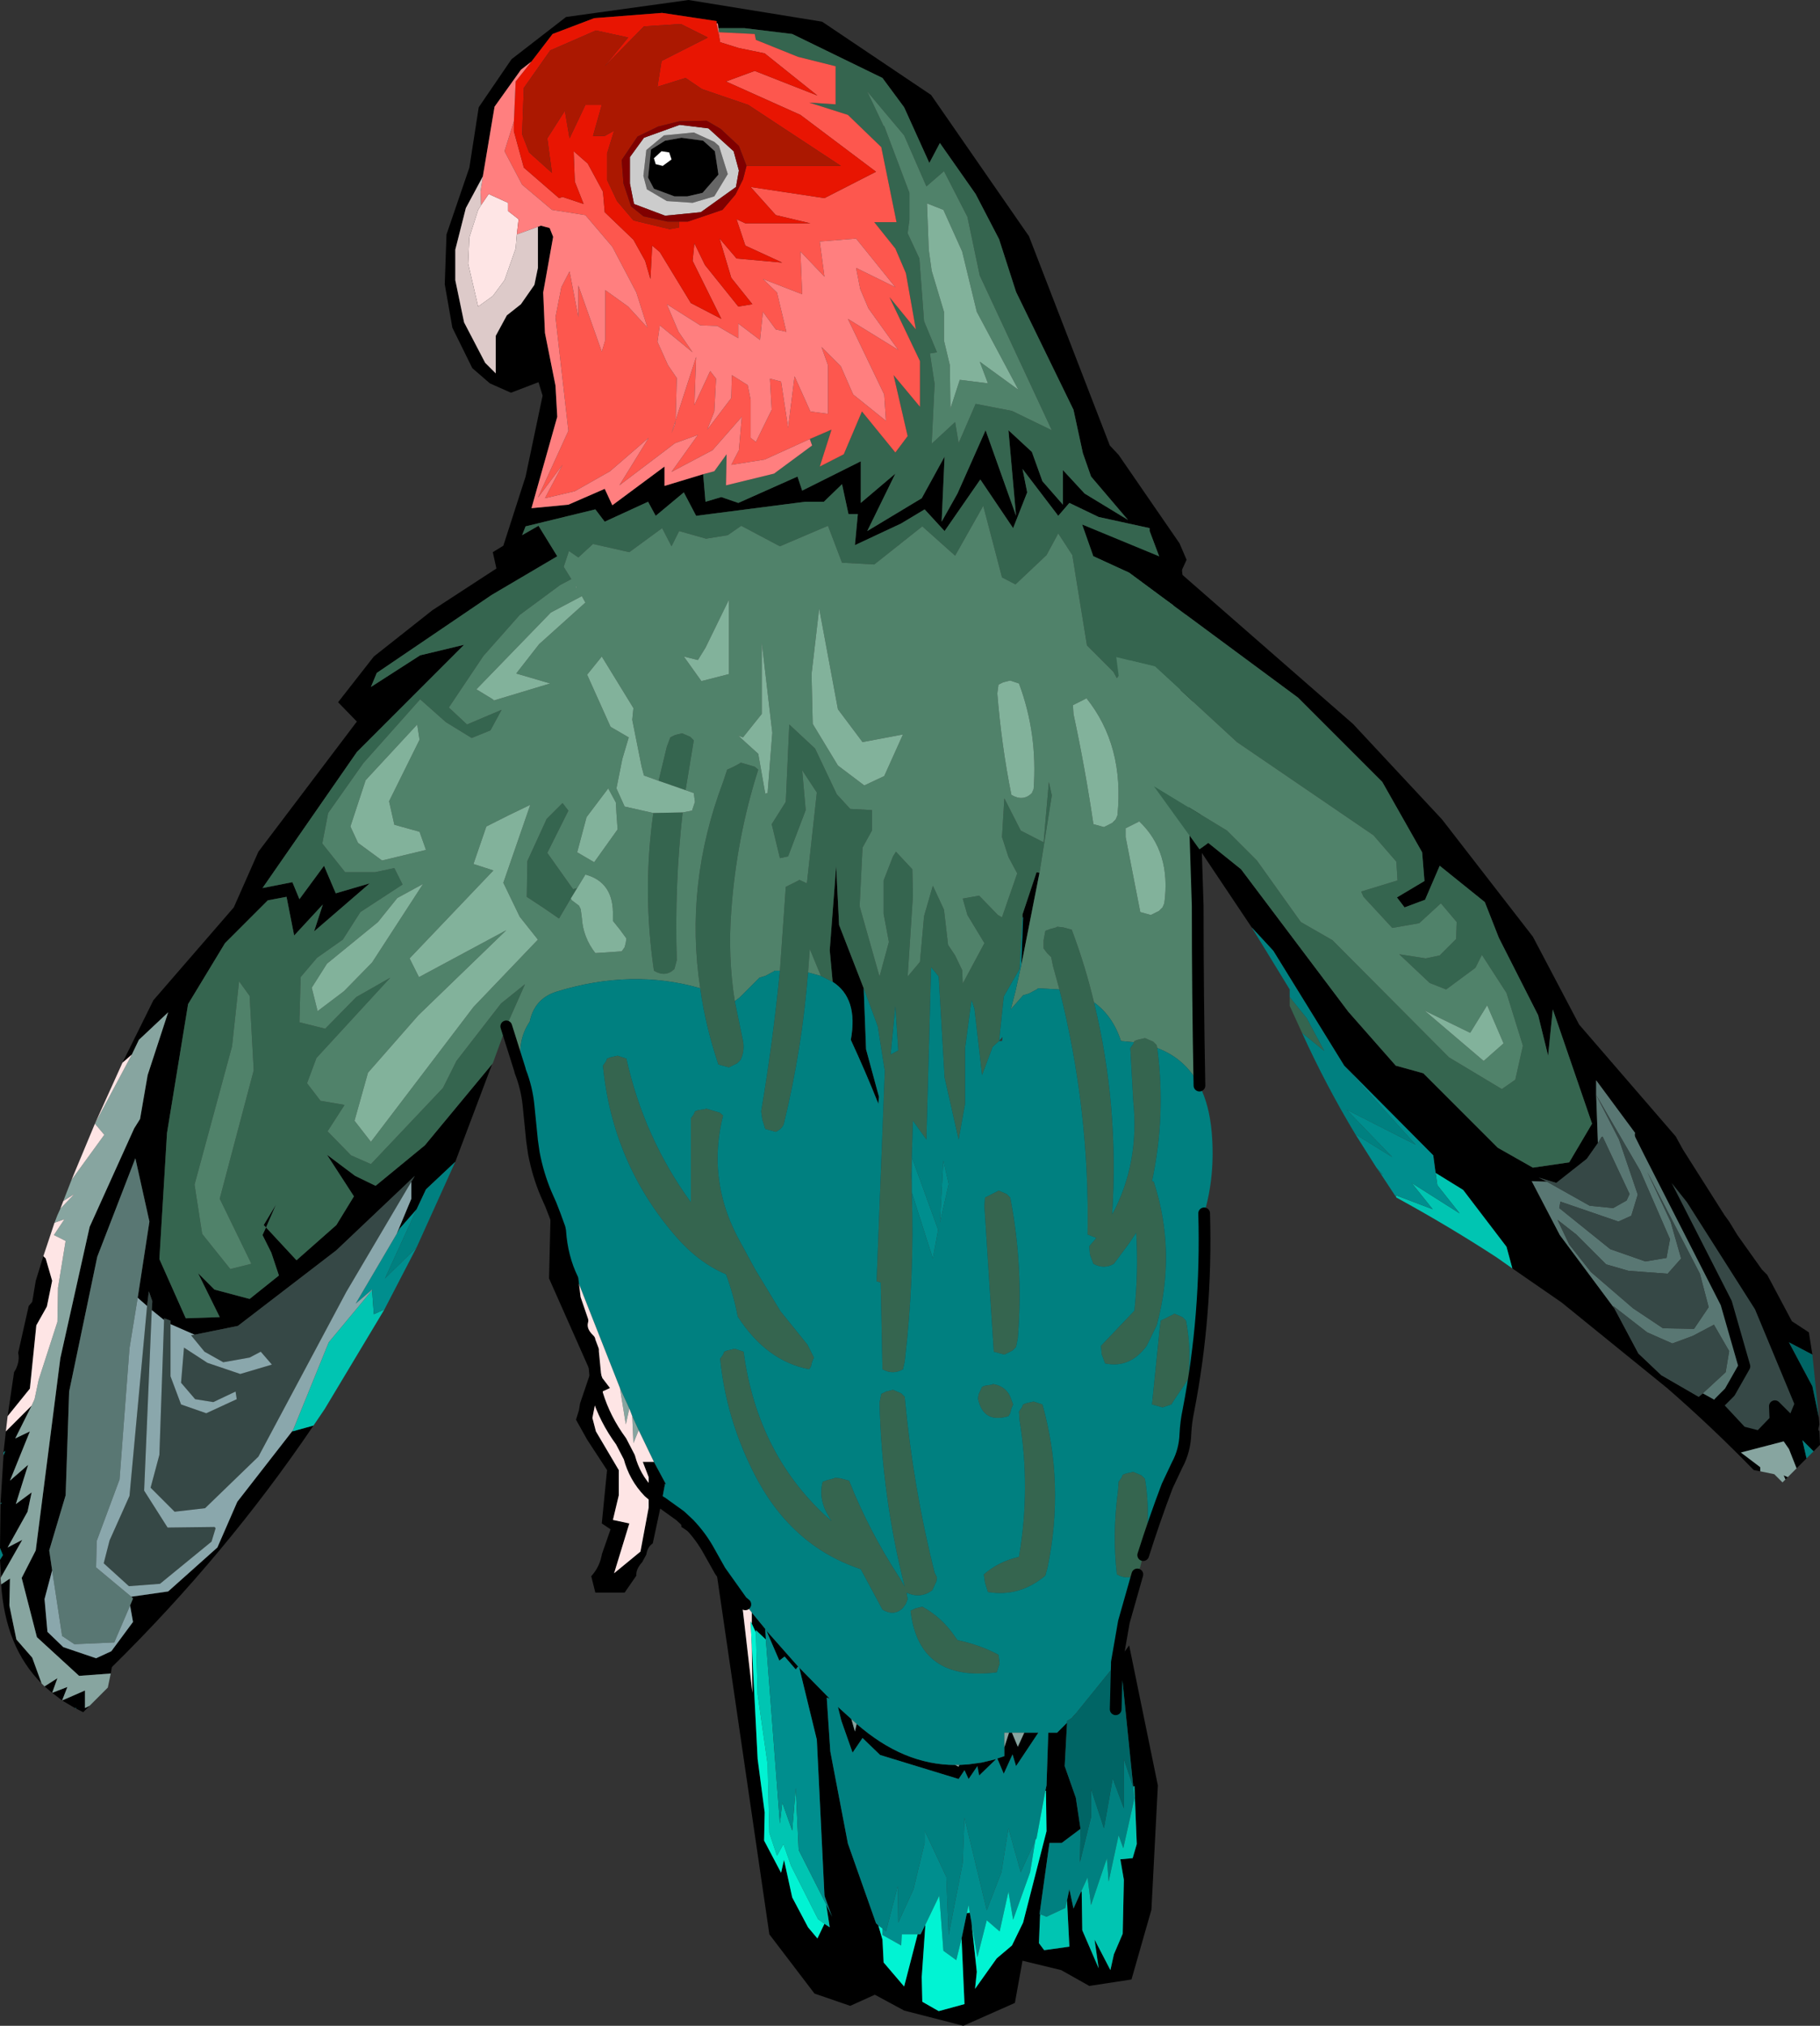 <?xml version="1.0" encoding="UTF-8" standalone="no"?>
<svg xmlns:xlink="http://www.w3.org/1999/xlink" height="172.8px" width="155.3px" xmlns="http://www.w3.org/2000/svg">
  <rect width="100%" height="100%" fill="#333333" stroke="none"/>
  <g transform="matrix(1.0, 0.0, 0.0, 1.0, 96.2, 74.8)">
    <path d="M4.0 -27.5 L4.25 -25.3 4.0 -27.5 M3.8 -24.45 L1.9 -29.5 1.9 -29.75 -2.45 -30.7 -4.95 -31.9 -5.9 -30.8 -8.95 -34.8 -8.55 -32.8 -9.75 -29.75 -12.55 -33.9 -15.6 -29.5 -17.3 -31.35 -19.3 -30.15 -23.25 -28.3 -23.0 -30.95 -23.8 -30.95 -24.35 -33.5 -25.9 -32.0 -27.5 -32.0 -36.8 -30.8 -37.85 -32.8 -40.25 -30.8 -40.9 -32.0 -44.6 -30.3 -45.4 -31.35 -51.35 -29.9 -51.65 -29.15 -50.25 -29.95 -48.65 -27.35 -54.25 -24.05 -64.05 -17.4 -64.55 -16.2 -60.35 -18.9 -56.6 -19.8 -65.75 -10.65 -73.8 0.95 -71.25 0.45 -70.65 1.9 -68.55 -0.95 -67.55 1.4 -64.65 0.55 -69.4 4.65 -68.65 2.35 -71.1 5.0 -71.75 1.7 -73.35 2.0 -77.0 5.65 -80.15 10.85 -81.95 21.85 -82.6 32.6 -80.35 37.65 -77.45 37.55 -79.3 33.8 -77.9 35.2 -74.9 36.0 -72.4 34.0 -73.05 32.05 -73.8 30.55 -73.5 29.9 -70.9 32.7 -67.5 29.7 -66.0 27.25 -68.3 23.7 -65.9 25.5 -64.15 26.35 -59.95 22.9 -54.15 15.9 -54.2 15.95 -57.35 24.3 -59.85 26.65 -60.65 28.35 -62.1 30.0 -62.35 30.45 -61.1 27.45 -61.1 26.0 -60.8 25.5 -67.5 31.85 -75.9 38.3 -79.6 39.05 -81.65 38.15 -81.65 37.85 -82.2 37.65 -82.2 37.8 -83.25 36.95 -83.2 36.2 -83.5 35.35 -83.65 36.6 -84.45 35.9 -83.45 29.4 -84.65 24.0 -87.9 32.4 -90.3 43.9 -90.6 52.75 -92.0 57.45 -91.75 59.15 -92.4 61.6 -92.15 64.4 -90.8 65.7 -88.0 66.65 -86.7 66.05 -84.85 63.55 -85.1 62.15 -84.85 61.55 -85.0 61.4 -81.85 60.95 -77.65 57.2 -75.95 53.3 -71.2 47.2 -71.25 47.3 -69.45 46.8 Q-76.9 57.8 -86.65 67.4 L-86.75 67.95 -89.45 68.15 -93.05 64.85 -94.35 59.8 -93.15 57.45 -91.05 41.05 -88.55 29.85 -84.75 21.45 -84.25 20.65 -83.6 16.9 -81.85 11.55 -84.35 13.9 -84.95 15.15 -85.75 15.85 -83.1 10.5 -83.05 10.45 -76.25 2.6 -74.15 -2.15 -65.75 -13.25 -67.35 -14.9 -64.3 -18.8 -59.3 -22.75 -53.85 -26.3 -53.85 -26.35 -54.15 -27.7 -53.25 -28.25 -51.35 -34.15 -49.9 -41.05 -50.25 -42.2 -52.6 -41.3 -54.4 -42.1 -55.9 -43.4 -57.6 -46.85 -58.25 -50.55 -58.1 -54.8 -56.15 -60.5 -55.35 -65.65 -52.55 -69.75 -47.9 -73.35 -37.45 -74.8 -26.05 -72.95 -16.75 -66.7 -8.4 -54.65 -1.5 -36.8 -0.75 -36.0 4.45 -28.45 5.05 -27.05 4.25 -25.3 3.8 -24.45 M-0.9 67.0 L0.15 65.55 2.6 77.5 2.05 88.1 0.35 94.05 -3.25 94.6 -5.65 93.25 -8.95 92.45 -9.6 96.05 -14.0 98.0 -19.05 96.7 -21.55 95.35 -23.65 96.3 -26.7 95.25 -30.55 90.2 -35.05 59.4 -35.15 58.65 -34.75 59.2 -32.9 61.8 -34.75 59.2 -32.9 61.7 -32.9 61.8 -32.0 69.6 -32.05 65.5 -31.55 75.25 -30.95 79.8 -31.0 82.2 -29.55 84.95 -29.3 83.85 -28.6 87.05 -27.25 89.6 -26.45 90.55 -25.85 89.3 -25.4 89.6 -25.7 87.65 -25.2 88.7 -25.8 87.05 -25.85 86.85 -26.5 73.6 -28.0 67.45 -25.4 70.1 -25.65 70.0 -25.65 70.1 -25.35 74.6 -23.85 82.45 -21.45 89.25 -21.25 89.45 -20.9 90.65 -20.8 92.6 -19.05 94.65 -17.9 90.2 -17.65 90.2 -17.25 89.4 -17.25 89.55 -17.55 93.85 -17.5 95.95 -16.1 96.75 -13.9 96.15 -14.15 90.55 -13.7 88.4 -13.45 88.35 -13.3 89.2 -12.85 93.4 -13.0 94.85 -11.15 92.25 -9.85 91.15 -8.9 89.2 -6.9 81.4 -6.95 77.95 -7.0 77.95 -6.9 77.5 -6.75 73.0 -6.0 73.0 -5.15 72.15 -5.35 75.85 -4.4 78.55 -4.0 81.2 -5.6 82.4 -6.65 82.4 -7.5 88.5 -7.4 88.5 -7.45 88.55 -7.55 90.95 -7.1 91.55 -4.95 91.25 -5.15 87.3 -4.95 86.35 -4.6 88.0 -3.95 86.55 -3.9 86.55 -3.85 89.85 -2.45 93.1 -2.8 90.65 -1.45 93.25 -1.15 91.9 -0.4 90.15 -0.3 85.55 -0.6 83.8 0.45 83.7 0.8 82.5 0.6 77.55 0.5 77.6 -0.4 68.75 -0.9 67.2 -0.95 67.1 -0.9 67.0 -0.9 67.2 -0.9 67.0 M-37.4 55.2 L-36.1 57.25 -36.45 57.1 -36.7 56.35 -38.05 55.45 -38.15 54.5 -38.25 53.8 -37.4 55.2 -38.15 54.5 -37.4 55.2 M-39.75 53.35 L-40.5 56.85 Q-40.95 57.15 -41.05 57.8 L-41.4 58.45 Q-41.95 59.05 -41.9 59.6 L-42.9 61.05 -45.4 61.05 -45.75 59.65 Q-45.2 59.05 -44.95 58.25 L-44.85 57.85 -44.85 57.8 -44.1 55.65 -44.85 55.15 -44.4 50.6 -46.1 48.0 -47.05 46.3 -46.8 45.5 -46.7 44.9 -45.8 42.25 -49.35 34.25 -49.2 27.95 -49.2 27.8 -48.85 28.85 -48.4 30.2 -47.3 33.45 -47.35 34.3 -47.4 35.2 -47.15 35.95 -46.5 37.85 Q-46.75 38.7 -45.9 39.5 -46.75 38.7 -46.5 37.85 L-47.15 35.95 -45.9 39.5 -45.9 39.55 -45.6 40.35 -45.6 40.5 -45.25 44.1 -45.6 40.5 -44.8 42.75 -44.15 43.6 -45.25 44.1 -45.65 46.15 -45.35 47.3 -43.4 50.6 -43.4 52.75 -43.9 54.85 -42.5 55.15 -43.8 59.4 -41.55 57.55 -40.85 53.8 -40.85 52.45 -39.8 53.35 -39.75 53.35 -39.8 53.35 -40.85 52.45 -40.85 51.2 -41.35 49.9 -40.4 49.9 -39.35 51.85 -39.45 51.75 -39.75 53.35 M-36.2 -34.35 L-36.0 -32.0 -34.65 -32.4 -33.2 -31.9 -28.15 -34.15 -27.75 -32.95 -22.75 -35.45 -22.75 -31.9 -19.8 -34.4 -22.2 -29.5 -17.55 -32.3 -15.6 -35.85 -15.85 -30.3 -14.5 -32.7 -12.1 -38.1 -9.5 -30.8 -10.15 -38.1 -8.15 -36.25 -7.25 -33.75 -5.5 -31.75 -5.5 -34.7 -3.65 -32.7 0.05 -30.45 -3.1 -34.15 -3.8 -36.15 -4.6 -39.85 -9.5 -49.9 -10.95 -54.4 -12.95 -58.25 -16.0 -62.6 -16.9 -60.9 -19.05 -65.65 -20.9 -68.15 -28.6 -71.9 -32.7 -72.4 -34.9 -72.4 -34.95 -72.8 -35.05 -72.8 -35.05 -73.0 -39.7 -73.7 -45.5 -73.25 -49.05 -71.9 -50.85 -69.55 -51.75 -68.85 -54.0 -65.7 -55.0 -59.75 -56.45 -57.05 -57.35 -53.5 -57.35 -50.9 -56.6 -47.3 -54.8 -43.85 -53.9 -42.95 -53.9 -46.15 -52.95 -47.9 -51.75 -48.85 -50.6 -50.5 -50.3 -51.95 -50.3 -55.45 -50.05 -55.55 -49.3 -55.35 -49.0 -54.6 -49.85 -49.85 -49.7 -46.4 -48.8 -41.9 -48.65 -39.25 -50.85 -31.45 -47.7 -31.75 -44.6 -33.1 -43.95 -31.7 -39.5 -35.0 -39.5 -33.35 -36.2 -34.35 M-38.05 -63.05 L-36.2 -62.8 -35.2 -61.9 -34.9 -59.95 -34.9 -59.9 -36.25 -58.35 -37.55 -58.05 -38.65 -58.05 -40.4 -58.7 -40.9 -59.65 -40.65 -62.05 -39.45 -62.8 -38.05 -63.05 M-40.25 -60.8 L-39.65 -60.65 -38.9 -61.2 -39.1 -61.8 -39.75 -61.9 -40.4 -61.3 -40.25 -60.8 M-7.5 -0.35 L-9.05 7.5 -8.9 3.45 -8.95 3.45 -8.95 3.2 -7.75 -0.4 -7.5 -0.35 M-22.5 9.5 L-22.3 14.7 -21.2 18.75 -21.25 19.35 Q-22.35 16.6 -23.6 13.9 -22.95 10.35 -25.15 8.95 L-25.4 6.25 -24.85 -0.9 -24.6 4.1 -22.5 9.5 M-73.5 29.9 L-73.7 29.7 -72.65 27.95 -73.5 29.9 M-48.4 30.2 Q-48.25 32.45 -47.35 34.3 -48.25 32.45 -48.4 30.2 M-49.2 27.95 L-48.85 28.85 -49.2 27.95 M-10.5 74.25 L-10.1 73.0 -9.85 73.0 -9.35 74.2 -8.8 73.0 -7.6 73.0 -9.5 75.85 -9.8 74.85 -10.55 76.5 -11.1 75.2 -10.5 75.0 -10.5 74.25 M-32.05 62.75 L-30.9 64.15 -30.85 65.05 -31.7 64.25 -31.7 64.45 -32.05 63.7 -32.05 62.75 M-30.8 64.3 L-28.1 67.35 -28.3 67.6 -29.25 66.5 -29.7 66.85 -30.8 64.3 M-4.35 71.3 L-4.6 71.6 -4.75 71.75 -4.35 71.3 M-14.35 75.75 L-13.55 75.7 -12.45 75.55 -11.2 75.25 -12.65 76.65 -12.8 75.85 -13.55 76.95 -13.9 76.2 -14.4 76.95 -21.1 74.9 -22.6 73.45 -23.45 74.7 -24.4 72.0 -24.7 70.8 -23.65 71.75 -23.55 71.85 -23.25 72.9 -23.1 72.25 Q-19.1 75.75 -14.7 75.75 L-14.4 75.9 -14.35 75.75 M-93.5 45.1 L-94.9 47.9 -93.65 47.3 -95.35 51.5 -93.8 50.15 -94.85 53.5 -93.5 52.5 -93.85 54.15 -95.55 57.2 -94.3 56.55 -96.15 59.8 -96.1 59.65 -96.2 58.25 -95.95 57.85 -96.2 57.25 -96.15 53.5 -96.05 53.4 -96.15 53.4 -95.9 49.35 -95.75 48.95 -95.9 49.1 -95.7 47.3 -93.5 45.1 M-96.1 60.35 L-95.35 59.85 -95.4 62.15 -94.8 65.05 -93.45 66.6 -92.65 68.8 Q-95.75 65.7 -96.1 60.35 M-92.4 69.05 L-91.3 68.35 -91.75 69.6 -90.45 69.1 -90.9 70.25 -88.95 69.4 -88.95 70.9 -88.55 70.7 -89.1 71.25 -89.7 70.95 -89.7 70.9 -89.8 70.9 -90.9 70.25 -91.75 69.6 -92.4 69.05 M-92.5 32.35 L-92.3 32.55 -91.75 34.45 -92.2 36.65 -93.1 38.25 -93.65 43.65 -95.55 46.0 -95.0 42.25 -94.85 42.0 Q-94.5 41.25 -94.65 40.6 L-93.75 36.6 -93.45 36.25 -93.15 34.45 -92.5 32.35" fill="#000000" fill-rule="evenodd" stroke="none"/>
    <path d="M-54.15 15.9 L-59.95 22.9 -64.15 26.35 -65.9 25.5 -68.3 23.7 -66.0 27.25 -67.5 29.7 -70.9 32.7 -73.5 29.9 -73.8 30.55 -73.05 32.05 -72.4 34.0 -74.9 36.0 -77.9 35.2 -79.3 33.8 -77.45 37.55 -80.35 37.65 -82.6 32.6 -81.95 21.85 -80.15 10.85 -77.0 5.65 -73.35 2.0 -71.75 1.7 -71.1 5.0 -68.65 2.35 -69.4 4.65 -64.65 0.55 -67.55 1.4 -68.55 -0.95 -70.65 1.9 -71.25 0.45 -73.8 0.95 -65.75 -10.65 -56.6 -19.8 -60.35 -18.9 -64.55 -16.2 -64.05 -17.4 -54.25 -24.05 -48.65 -27.35 -50.25 -29.95 -51.65 -29.15 -51.35 -29.9 -45.4 -31.35 -44.6 -30.3 -40.9 -32.0 -40.25 -30.8 -37.85 -32.8 -36.8 -30.8 -27.5 -32.0 -25.9 -32.0 -24.35 -33.5 -23.8 -30.95 -23.0 -30.95 -23.25 -28.3 -19.3 -30.15 -17.3 -31.35 -15.6 -29.5 -12.55 -33.9 -9.75 -29.75 -8.55 -32.8 -8.95 -34.8 -5.9 -30.8 -4.95 -31.9 -2.45 -30.7 1.9 -29.75 1.9 -29.5 3.8 -24.45 2.95 -22.85 Q1.25 -19.85 -0.9 -16.95 L-1.2 -17.5 -3.45 -19.75 -4.7 -27.45 -5.9 -29.3 -6.9 -27.45 -9.55 -24.95 -10.7 -25.55 -12.3 -31.65 -14.7 -27.4 -17.5 -29.9 -21.6 -26.65 -24.35 -26.8 -25.55 -29.95 -29.65 -28.2 -32.95 -29.95 -34.1 -29.15 -35.95 -28.85 -38.25 -29.5 -38.9 -28.2 -39.7 -29.75 -42.5 -27.7 -45.6 -28.4 -46.85 -27.25 -47.65 -27.8 -48.1 -26.45 -47.45 -25.4 -48.4 -24.9 -51.85 -22.35 -54.95 -18.85 -57.9 -14.45 -56.35 -13.0 -53.4 -14.25 -54.35 -12.5 -55.95 -11.85 -58.15 -13.2 -60.35 -15.15 -65.2 -9.7 -68.2 -5.45 -68.7 -2.85 -66.75 -0.4 -64.2 -0.4 -62.55 -0.75 -61.85 0.65 -65.45 3.0 -66.95 5.35 -69.15 6.9 -70.55 8.55 -70.65 12.4 -68.45 12.95 -65.8 10.25 -62.9 8.6 -69.2 15.45 -70.0 17.6 -68.85 19.1 -66.8 19.45 -68.25 21.7 -66.25 23.75 -64.55 24.5 -58.4 18.0 -57.25 15.7 -53.45 10.8 -51.4 9.15 -53.0 12.75 -54.15 15.9 M1.35 57.85 L1.1 58.85 0.85 59.5 Q0.0 60.0 -0.9 59.5 -1.3 56.05 -0.8 52.35 L-0.75 51.6 -0.5 51.25 -0.4 51.0 -0.15 50.9 0.5 50.75 1.2 51.05 1.5 51.35 Q2.05 54.65 1.35 57.85 M0.55 14.1 L0.6 14.0 0.85 13.9 1.5 13.75 2.2 14.05 2.5 14.35 2.55 14.6 Q3.3 20.4 2.1 25.95 L2.25 26.0 Q4.2 32.0 2.5 38.25 L1.65 40.0 Q0.2 41.95 -1.9 41.5 L-2.2 40.7 -2.25 40.0 0.6 37.0 Q0.95 33.65 0.75 30.35 L0.15 31.25 -1.15 33.0 Q-2.0 33.5 -2.9 33.0 L-3.2 32.2 -3.25 31.5 -2.65 30.8 -3.4 30.5 Q-3.2 19.9 -5.8 9.6 L-6.35 7.6 -6.5 6.85 -6.85 6.5 -7.15 6.1 -7.15 5.4 -7.0 4.6 -6.6 4.45 -6.05 4.3 -6.0 4.25 -5.5 4.3 -4.75 4.5 Q-3.6 7.55 -2.85 10.7 -0.7 19.5 -1.3 28.8 1.05 24.45 0.5 19.1 L0.25 14.6 0.5 14.25 0.55 14.1 M5.25 42.75 L4.0 44.6 3.75 45.0 3.0 45.25 2.1 45.0 2.75 38.6 2.85 37.85 3.95 37.3 4.0 37.25 4.7 37.55 5.0 37.85 Q5.4 39.85 5.25 42.0 L5.25 42.75 M-34.9 -72.4 L-32.7 -72.4 -28.6 -71.9 -20.9 -68.15 -19.05 -65.65 -16.9 -60.9 -16.0 -62.6 -12.95 -58.25 -10.95 -54.4 -9.5 -49.9 -4.6 -39.85 -3.8 -36.15 -3.1 -34.15 0.05 -30.45 -3.65 -32.7 -5.5 -34.7 -5.5 -31.75 -7.25 -33.75 -8.15 -36.25 -10.15 -38.1 -9.5 -30.8 -12.1 -38.1 -14.5 -32.7 -15.85 -30.3 -15.6 -35.85 -17.55 -32.3 -22.2 -29.5 -19.8 -34.4 -22.75 -31.9 -22.75 -35.45 -27.75 -32.95 -28.15 -34.15 -33.2 -31.9 -34.65 -32.4 -36.0 -32.0 -36.2 -34.35 -35.25 -34.6 -34.2 -36.05 -34.25 -33.4 -30.15 -34.4 -26.9 -36.8 -27.1 -37.35 -25.25 -38.15 -26.25 -35.0 -24.2 -36.05 -22.65 -39.7 -19.8 -36.2 -18.75 -37.6 -19.95 -42.8 -17.7 -40.1 -17.7 -44.0 -20.3 -49.45 -18.05 -46.7 -18.9 -51.5 -19.8 -53.6 -21.6 -55.85 -19.7 -55.85 -21.0 -62.25 -23.85 -65.0 -27.15 -66.05 -24.9 -65.9 -24.9 -69.15 -28.1 -69.95 -31.7 -71.4 -31.8 -71.9 -34.85 -72.05 -34.9 -72.4 M-20.8 -64.05 L-20.75 -64.05 -18.6 -58.35 -18.6 -56.05 -18.75 -54.9 -17.75 -52.75 -17.35 -47.4 -16.25 -44.75 -16.85 -44.65 -16.45 -42.05 -16.7 -36.95 -14.7 -38.8 -14.4 -37.0 -12.95 -40.35 -9.85 -39.75 -6.45 -38.1 -12.6 -51.3 -13.65 -56.3 -15.65 -60.2 -17.15 -58.9 -19.05 -63.25 -22.2 -67.0 -20.8 -64.05 M-40.0 -8.2 L-39.3 -11.1 -39.0 -11.9 -38.6 -12.1 -38.0 -12.25 -37.3 -11.95 -37.0 -11.65 -37.7 -7.4 -40.0 -8.2 M-37.95 -5.5 Q-38.65 0.65 -38.45 7.1 L-38.65 7.85 Q-39.4 8.6 -40.4 8.0 -41.4 1.2 -40.45 -5.45 L-37.95 -5.5 M-47.5 1.85 L-48.5 3.55 Q-49.85 2.6 -51.25 1.7 L-51.2 -1.35 -49.55 -4.95 -48.2 -6.3 -47.7 -5.65 -49.5 -2.05 -47.3 1.05 -46.95 0.95 -47.5 1.85 M-36.45 9.5 Q-37.8 0.65 -34.5 -8.1 L-34.15 -9.15 Q-33.55 -9.4 -33.05 -9.7 L-33.0 -9.75 -31.8 -9.4 -31.5 -9.15 Q-33.35 -3.35 -33.8 2.9 -34.1 6.8 -33.5 10.6 L-32.85 13.75 Q-32.6 14.75 -33.0 15.6 L-33.3 15.9 -34.0 16.25 -34.9 16.0 Q-36.0 12.75 -36.45 9.5 M-29.65 8.0 L-29.2 1.6 -29.15 0.85 -28.05 0.3 -28.0 0.25 -27.35 0.55 -26.5 -7.2 -27.75 -9.1 -27.45 -5.7 -28.95 -1.75 -29.65 -1.6 -30.35 -4.5 -29.15 -6.4 -28.85 -13.0 -26.65 -10.95 -24.8 -7.05 -23.65 -5.8 -21.8 -5.7 -21.8 -3.95 -22.6 -2.5 -22.85 2.5 -21.15 8.5 -20.35 5.55 -20.8 3.15 -20.8 0.3 -20.0 -1.75 -19.75 -2.15 -18.35 -0.65 -18.3 1.6 -18.75 8.5 -17.7 7.25 -17.35 3.35 -16.6 0.75 -15.65 2.8 -15.3 5.8 -14.7 6.7 -14.1 7.95 -14.05 9.1 -12.2 5.65 -13.65 3.25 -14.05 1.85 -12.65 1.6 -11.05 3.25 -10.7 3.45 -9.4 -0.3 -10.15 -1.7 -10.7 -3.4 -10.5 -6.7 -9.1 -3.95 -7.15 -2.95 -6.7 -8.1 -6.45 -6.95 -7.5 -0.35 -7.75 -0.4 -8.95 3.2 -8.95 3.45 -9.2 7.85 -10.55 10.2 -10.95 14.0 -11.5 14.5 -12.4 16.9 -13.05 11.25 -13.3 10.5 -13.85 14.6 -13.85 19.35 -14.4 22.4 -15.6 17.1 -16.1 8.5 -16.75 7.7 -17.15 22.4 -18.3 20.8 -18.4 23.9 -18.4 24.55 -18.45 25.45 -18.4 26.35 -18.4 26.9 Q-18.15 34.1 -19.0 41.35 L-19.15 42.0 Q-20.0 42.5 -20.9 42.0 L-21.05 34.6 -21.4 34.5 -20.7 16.55 -21.3 12.75 -22.5 9.5 -24.6 4.1 -24.85 -0.9 -25.4 6.25 -25.15 8.95 -26.15 8.45 -27.1 6.15 -27.25 8.15 Q-27.75 14.6 -29.3 21.0 -29.4 21.45 -30.0 21.75 L-30.9 21.5 -31.15 20.7 -31.25 20.0 Q-30.25 14.1 -29.65 8.0 M-19.55 14.8 L-19.8 11.0 -20.2 15.15 -19.55 14.8 M-36.65 19.9 L-36.0 19.8 -36.0 19.75 -34.8 20.1 -34.5 20.35 Q-35.85 25.7 -33.3 30.65 L-32.35 32.4 -31.75 33.5 -29.6 37.05 -27.3 39.9 -26.75 41.0 -26.9 41.35 -27.0 41.75 -27.15 42.0 Q-30.8 41.3 -33.25 37.5 -33.6 35.65 -34.25 33.9 -36.6 32.9 -38.55 30.65 -43.95 24.4 -44.75 16.1 L-44.5 15.75 -44.4 15.5 -44.15 15.4 -43.5 15.25 -42.75 15.5 Q-41.25 22.25 -37.25 27.75 L-37.25 21.75 -37.25 20.6 -37.0 20.25 -36.9 20.0 -36.65 19.9 M-32.75 40.5 Q-31.55 49.45 -25.25 54.95 L-25.45 54.6 Q-26.4 53.1 -26.0 51.6 L-25.6 51.45 -25.0 51.3 -25.0 51.25 -24.5 51.3 -23.75 51.5 Q-22.05 55.8 -19.4 59.85 L-19.0 60.55 Q-20.95 52.85 -21.15 44.85 L-21.0 44.1 -20.6 43.9 -20.0 43.75 -19.3 44.05 -19.0 44.35 Q-18.3 52.0 -16.45 59.35 L-16.25 59.75 -16.3 60.1 -16.65 60.85 Q-17.65 61.6 -18.85 61.05 L-18.75 61.6 -18.9 62.0 -19.15 62.35 Q-19.9 63.1 -20.9 62.5 L-22.75 59.05 Q-28.8 57.05 -31.95 50.7 -34.25 46.1 -34.75 41.1 L-34.5 40.75 -34.4 40.5 -34.15 40.4 -33.5 40.25 -32.75 40.5 M-11.05 26.8 L-11.0 26.75 -10.3 27.05 -10.0 27.35 Q-8.85 33.2 -9.35 39.35 L-9.5 40.1 -9.8 40.4 -10.5 40.75 -11.4 40.5 -12.2 28.1 -12.15 27.35 -11.05 26.8 M-11.5 43.25 Q-10.25 43.45 -9.9 44.6 L-9.75 45.0 -9.9 45.35 -10.0 45.75 -10.15 46.0 Q-12.3 46.65 -12.75 44.5 L-12.7 44.15 -12.4 43.5 -12.15 43.4 -11.5 43.3 -11.5 43.25 M-8.9 45.0 L-8.65 44.9 -8.0 44.75 -7.25 45.0 Q-5.35 51.75 -6.8 58.85 L-7.0 59.6 Q-9.2 61.45 -11.9 61.0 L-12.15 60.2 -12.25 59.5 Q-11.0 58.4 -9.25 58.0 -8.25 52.15 -9.2 46.35 L-9.25 45.6 -9.0 45.25 -8.9 45.0 M-75.8 8.9 L-76.4 14.45 -79.6 26.25 -78.95 30.45 -76.55 33.45 -74.75 33.0 -77.45 27.45 -74.55 16.5 -74.9 10.15 -75.8 8.9 M-73.5 29.9 L-72.65 27.95 -73.7 29.7 -73.5 29.9 M-11.15 67.85 Q-17.8 68.7 -18.5 62.6 L-18.1 62.4 -17.5 62.25 Q-15.85 63.15 -14.75 64.75 L-14.5 65.1 Q-12.6 65.5 -11.0 66.35 L-10.9 67.1 -11.15 67.85" fill="#35654f" fill-rule="evenodd" stroke="none"/>
    <path d="M3.8 -24.45 L4.25 -25.3 5.65 -8.45 6.0 2.5 Q6.0 10.15 6.15 17.8 4.95 15.5 2.55 14.6 L2.5 14.35 2.2 14.05 1.5 13.75 0.85 13.9 0.6 14.0 0.55 14.1 -0.55 14.0 Q-1.25 11.85 -2.85 10.7 -3.6 7.55 -4.75 4.5 L-5.5 4.3 -6.0 4.25 -6.05 4.3 -6.6 4.45 -7.0 4.6 -7.15 5.4 -7.15 6.1 -6.85 6.5 -6.5 6.85 -6.35 7.6 -5.8 9.6 -7.65 9.5 -7.65 9.55 -8.4 9.95 -8.9 10.1 -9.95 11.3 -9.55 9.75 -9.05 7.5 -7.5 -0.35 -6.45 -6.95 -6.7 -8.1 -7.15 -2.95 -9.1 -3.95 -10.5 -6.7 -10.7 -3.4 -10.15 -1.7 -9.4 -0.3 -10.7 3.45 -11.05 3.25 -12.65 1.6 -14.05 1.85 -13.65 3.25 -12.2 5.65 -14.05 9.1 -14.1 7.95 -14.7 6.7 -15.3 5.8 -15.65 2.8 -16.6 0.75 -17.35 3.35 -17.7 7.25 -18.75 8.5 -18.3 1.6 -18.35 -0.65 -19.75 -2.15 -20.0 -1.75 -20.8 0.3 -20.8 3.15 -20.35 5.55 -21.15 8.5 -22.85 2.5 -22.6 -2.5 -21.8 -3.95 -21.8 -5.7 -23.65 -5.8 -24.8 -7.05 -26.65 -10.95 -28.85 -13.0 -29.15 -6.4 -30.35 -4.5 -29.65 -1.6 -28.95 -1.75 -27.45 -5.7 -27.75 -9.1 -26.5 -7.2 -27.35 0.55 -28.0 0.25 -28.05 0.3 -29.15 0.85 -29.2 1.6 -29.65 8.0 -30.15 8.0 -30.15 8.05 -30.9 8.45 -31.4 8.6 -33.1 10.3 -33.5 10.6 Q-34.1 6.8 -33.8 2.9 -33.35 -3.35 -31.5 -9.15 L-31.8 -9.4 -33.0 -9.75 -33.05 -9.7 Q-33.55 -9.4 -34.15 -9.15 L-34.5 -8.1 Q-37.8 0.65 -36.45 9.5 -42.3 7.8 -48.75 9.8 -50.6 10.4 -51.0 12.35 -52.15 14.05 -51.65 16.3 L-51.85 16.4 -53.0 12.75 -51.4 9.15 -53.45 10.8 -57.25 15.7 -58.4 18.0 -64.55 24.5 -66.25 23.75 -68.25 21.7 -66.8 19.45 -68.85 19.1 -70.0 17.6 -69.2 15.45 -62.9 8.6 -65.8 10.25 -68.45 12.95 -70.65 12.4 -70.55 8.55 -69.15 6.9 -66.95 5.35 -65.45 3.0 -61.85 0.65 -62.55 -0.75 -64.2 -0.4 -66.75 -0.4 -68.7 -2.85 -68.2 -5.45 -65.2 -9.7 -60.35 -15.15 -58.15 -13.2 -55.95 -11.85 -54.35 -12.5 -53.4 -14.25 -56.35 -13.0 -57.9 -14.45 -54.95 -18.85 -51.85 -22.35 -48.4 -24.9 -47.45 -25.4 -48.1 -26.45 -47.65 -27.8 -46.85 -27.25 -45.6 -28.4 -42.5 -27.7 -39.7 -29.75 -38.9 -28.2 -38.25 -29.5 -35.95 -28.85 -34.1 -29.15 -32.95 -29.95 -29.65 -28.2 -25.55 -29.95 -24.35 -26.8 -21.6 -26.65 -17.5 -29.9 -14.7 -27.4 -12.3 -31.65 -10.7 -25.55 -9.55 -24.95 -6.9 -27.45 -5.9 -29.3 -4.7 -27.45 -3.45 -19.75 -1.2 -17.5 -0.9 -16.95 Q1.25 -19.85 2.95 -22.85 L3.8 -24.45 M1.0 -4.75 L0.95 -4.7 -0.15 -4.15 -0.15 -3.4 1.1 3.0 2.0 3.25 2.7 2.9 3.0 2.6 3.15 2.25 Q3.75 -2.15 1.0 -4.75 M0.35 -16.1 L0.1 -16.0 0.0 -15.75 -0.25 -15.4 -0.3 -14.65 Q-0.5 -13.2 0.1 -12.0 1.0 -11.5 1.85 -12.0 L2.1 -12.65 Q2.5 -14.2 2.0 -15.65 L1.7 -15.95 1.0 -16.25 0.35 -16.1 M-20.8 -64.05 L-22.2 -67.0 -19.05 -63.25 -17.15 -58.9 -15.65 -60.2 -13.65 -56.3 -12.6 -51.3 -6.45 -38.1 -9.85 -39.75 -12.95 -40.35 -14.4 -37.0 -14.7 -38.8 -16.7 -36.95 -16.45 -42.05 -16.85 -44.65 -16.25 -44.75 -17.35 -47.4 -17.75 -52.75 -18.75 -54.9 -18.6 -56.05 -18.6 -58.35 -20.75 -64.05 -20.8 -64.05 M-17.1 -57.45 L-16.95 -53.5 -16.7 -51.7 -15.65 -48.2 -15.65 -45.75 -15.15 -43.65 -15.1 -39.95 -14.3 -42.4 -11.9 -42.1 -12.6 -43.95 -9.3 -41.55 -12.85 -48.2 -14.1 -53.35 -15.7 -56.9 -17.1 -57.45 M-63.6 -1.4 L-59.85 -2.3 -60.4 -3.85 -62.55 -4.45 -63.0 -6.45 -60.4 -11.7 -60.6 -13.0 -65.0 -8.25 -66.3 -4.3 -65.65 -2.9 -63.6 -1.4 M-40.0 -8.2 L-41.25 -8.65 -41.45 -9.4 -42.25 -13.4 -42.15 -14.4 -44.85 -18.8 -46.1 -17.25 -44.1 -12.8 -42.55 -11.9 -43.1 -10.05 -43.6 -7.55 -42.9 -6.0 -40.45 -5.45 Q-41.4 1.2 -40.4 8.0 -39.4 8.6 -38.65 7.85 L-38.45 7.1 Q-38.65 0.65 -37.95 -5.5 L-37.15 -5.65 -36.9 -6.4 -37.0 -7.15 -37.7 -7.4 -37.0 -11.65 -37.3 -11.95 -38.0 -12.25 -38.6 -12.1 -39.0 -11.9 -39.3 -11.1 -40.0 -8.2 M-47.05 -24.7 L-47.0 -24.65 -47.0 -24.85 -47.05 -24.7 M-46.25 -23.4 L-46.55 -23.95 -49.2 -22.55 -55.55 -16.0 -54.15 -15.15 -54.05 -15.05 -49.25 -16.5 -52.15 -17.35 -50.2 -19.85 -46.25 -23.4 M-43.65 -6.35 L-44.3 -7.55 -46.15 -5.1 -46.95 -2.1 -45.5 -1.25 -43.5 -4.05 -43.6 -5.45 -43.65 -6.35 M-50.95 -6.15 Q-52.85 -5.25 -54.7 -4.3 L-55.8 -1.1 -54.1 -0.55 -61.25 6.95 -60.45 8.55 -53.0 4.55 -60.5 11.8 -64.8 16.7 -65.95 20.8 -64.55 22.6 -55.8 11.1 -50.3 5.35 -51.85 3.4 -53.25 0.5 -50.95 -6.15 M-46.95 0.95 L-47.3 1.05 -49.5 -2.05 -47.7 -5.65 -48.2 -6.3 -49.55 -4.95 -51.2 -1.35 -51.25 1.7 Q-49.85 2.6 -48.5 3.55 L-47.5 1.85 -47.4 2.0 -46.8 2.45 -46.65 2.75 -46.55 3.5 Q-46.45 5.15 -45.4 6.5 L-43.15 6.35 -42.9 6.0 -42.8 5.6 -42.75 5.25 -43.3 4.5 -43.9 3.75 -43.9 3.35 Q-43.8 0.45 -46.25 -0.2 L-46.95 0.95 M-26.85 -13.05 L-24.7 -9.5 -22.45 -7.8 -20.75 -8.6 -19.15 -12.15 -22.6 -11.5 -24.7 -14.3 -26.3 -22.9 -26.95 -17.3 -26.85 -13.05 M-31.2 -20.0 L-31.2 -13.9 -32.8 -11.9 -33.2 -12.05 -32.55 -11.45 -31.5 -10.5 -30.9 -7.1 -30.7 -7.15 -30.3 -12.3 -31.2 -20.0 M-34.0 -23.65 L-36.0 -19.55 -36.65 -18.5 -37.85 -18.8 -36.35 -16.7 -34.0 -17.3 -34.0 -23.65 M-4.65 -14.65 L-4.6 -13.9 Q-3.6 -9.25 -2.9 -4.5 L-2.0 -4.25 -1.3 -4.6 -1.0 -4.9 -0.85 -5.25 Q-0.25 -11.2 -3.5 -15.25 L-3.55 -15.2 -4.65 -14.65 M-9.25 -16.5 L-10.0 -16.75 -10.6 -16.6 -11.0 -16.4 -11.1 -15.65 Q-10.75 -11.25 -9.9 -7.0 -8.9 -6.4 -8.15 -7.15 L-8.0 -7.5 Q-7.65 -12.2 -9.25 -16.5 M-26.15 8.45 L-27.25 8.15 -27.1 6.15 -26.15 8.45 M-63.95 3.85 L-68.3 7.4 -69.6 9.45 -69.1 11.45 -66.85 9.75 -64.45 7.3 -60.1 0.6 -62.3 1.8 -63.95 3.85 M-75.8 8.9 L-74.9 10.15 -74.55 16.5 -77.45 27.45 -74.75 33.0 -76.55 33.45 -78.95 30.45 -79.6 26.25 -76.4 14.45 -75.8 8.9" fill="#50826a" fill-rule="evenodd" stroke="none"/>
    <path d="M-60.65 28.35 L-59.85 26.65 -57.35 24.3 -60.65 31.6 -63.35 34.25 -60.65 28.35 M6.15 17.8 Q7.0 19.45 7.2 21.85 7.5 25.5 6.55 28.7 6.8 37.35 5.2 45.55 5.0 46.5 4.95 47.5 4.9 48.95 4.25 50.15 L3.4 51.95 Q2.3 54.85 1.35 57.85 2.05 54.65 1.5 51.35 L1.2 51.05 0.5 50.75 -0.15 50.9 -0.4 51.0 -0.5 51.25 -0.75 51.6 -0.8 52.35 Q-1.3 56.05 -0.9 59.5 0.0 60.0 0.85 59.5 L-0.3 63.55 -0.9 67.0 -0.95 67.1 -4.35 71.3 -4.75 71.75 -5.15 72.0 -5.15 72.15 -6.0 73.0 -6.75 73.0 -6.9 77.5 -7.0 77.95 -7.75 82.0 -7.85 82.15 -9.1 84.9 -10.15 81.15 -10.75 84.9 -12.0 88.15 -13.9 80.25 -14.05 84.1 -15.25 90.25 -15.45 85.3 -17.3 81.35 -17.3 82.4 -18.25 86.35 -19.55 89.2 -19.6 86.1 -20.6 89.95 -20.9 89.7 -21.25 89.45 -21.45 89.25 -23.85 82.45 -25.35 74.6 -25.65 70.1 -25.65 70.0 -25.4 70.1 -28.0 67.45 -28.1 67.35 -30.8 64.3 -30.9 64.15 -32.05 62.75 -32.6 62.05 -32.9 61.7 -34.75 59.2 -35.65 57.6 Q-36.35 56.3 -37.4 55.2 L-38.25 53.8 -38.15 54.5 -39.75 53.35 -39.45 51.75 -39.35 51.85 -40.4 49.9 -41.7 47.2 -42.0 46.55 -42.25 46.0 -42.5 45.35 -43.3 43.6 -47.3 33.45 -48.4 30.2 -48.45 29.95 -48.85 28.85 -49.2 27.8 -49.2 27.95 -49.6 27.05 Q-50.3 25.4 -50.65 23.55 L-50.8 22.5 -51.1 19.5 Q-51.25 18.0 -51.8 16.6 L-51.85 16.4 -51.65 16.3 Q-52.15 14.05 -51.0 12.35 -50.6 10.4 -48.75 9.8 -42.3 7.8 -36.45 9.5 -36.0 12.75 -34.9 16.0 L-34.0 16.25 -33.3 15.9 -33.0 15.6 Q-32.6 14.75 -32.85 13.75 L-33.5 10.6 -33.1 10.3 -31.4 8.6 -30.9 8.45 -30.15 8.05 -30.15 8.0 -29.65 8.0 Q-30.25 14.1 -31.25 20.0 L-31.15 20.7 -30.9 21.5 -30.0 21.75 Q-29.4 21.45 -29.3 21.0 -27.75 14.6 -27.25 8.15 L-26.15 8.45 -25.15 8.95 Q-22.95 10.35 -23.6 13.9 -22.35 16.6 -21.25 19.35 L-21.2 18.75 -22.3 14.7 -22.5 9.5 -21.3 12.75 -20.7 16.55 -21.4 34.5 -21.05 34.6 -20.9 42.0 Q-20.0 42.5 -19.15 42.0 L-19.0 41.35 Q-18.15 34.1 -18.4 26.9 L-16.6 32.55 -16.15 30.1 -18.4 23.9 -18.3 20.8 -17.15 22.4 -16.75 7.7 -16.1 8.5 -15.6 17.1 -14.4 22.4 -13.85 19.35 -13.85 14.6 -13.3 10.5 -13.05 11.25 -12.4 16.9 -11.5 14.5 -10.95 14.0 -10.55 10.2 -9.2 7.85 -8.95 3.45 -8.9 3.45 -9.05 7.5 -9.55 9.75 -9.95 11.3 -8.9 10.1 -8.4 9.95 -7.65 9.55 -7.65 9.5 -5.8 9.6 Q-3.2 19.9 -3.4 30.5 L-2.65 30.8 -3.25 31.5 -3.2 32.2 -2.9 33.0 Q-2.0 33.5 -1.15 33.0 L0.15 31.25 0.75 30.35 Q0.95 33.65 0.6 37.0 L-2.25 40.0 -2.2 40.7 -1.9 41.5 Q0.2 41.95 1.65 40.0 L2.5 38.25 Q4.2 32.0 2.25 26.0 L2.1 25.95 Q3.3 20.4 2.55 14.6 4.95 15.5 6.15 17.8 M0.55 14.1 L0.5 14.25 0.25 14.6 0.5 19.1 Q1.05 24.45 -1.3 28.8 -0.7 19.5 -2.85 10.7 -1.25 11.85 -0.55 14.0 L0.55 14.1 M5.25 42.75 L5.25 42.0 Q5.4 39.85 5.0 37.85 L4.7 37.55 4.0 37.25 3.95 37.3 2.85 37.85 2.75 38.6 2.1 45.0 3.0 45.25 3.75 45.0 4.0 44.6 5.25 42.75 M0.5 77.65 L0.6 78.6 -0.35 82.85 -0.75 81.75 -1.6 85.7 -1.75 83.7 -3.1 87.7 -3.4 85.35 -3.95 86.55 -4.6 88.0 -4.95 86.35 -5.15 87.3 -5.3 87.95 -6.9 88.7 -7.4 88.5 -7.5 88.5 -6.65 82.4 -5.6 82.4 -4.0 81.2 -4.0 81.4 -4.05 84.05 -3.1 80.2 -3.1 77.8 -2.0 81.15 -1.25 76.9 -0.3 79.45 -0.3 75.25 0.5 77.65 M-10.95 14.0 L-10.7 14.0 -10.65 13.65 -10.95 14.0 M-19.55 14.8 L-20.2 15.15 -19.8 11.0 -19.55 14.8 M-18.4 24.55 L-18.4 26.35 -18.45 25.45 -18.4 24.55 M-11.05 26.8 L-12.15 27.35 -12.2 28.1 -11.4 40.5 -10.5 40.75 -9.8 40.4 -9.5 40.1 -9.35 39.35 Q-8.85 33.2 -10.0 27.35 L-10.3 27.05 -11.0 26.75 -11.05 26.8 M-32.75 40.5 L-33.5 40.25 -34.15 40.4 -34.4 40.5 -34.5 40.75 -34.75 41.1 Q-34.25 46.1 -31.95 50.7 -28.8 57.05 -22.75 59.05 L-20.9 62.5 Q-19.9 63.1 -19.15 62.35 L-18.9 62.0 -18.75 61.6 -18.85 61.05 Q-17.65 61.6 -16.65 60.85 L-16.3 60.1 -16.25 59.75 -16.45 59.35 Q-18.3 52.0 -19.0 44.35 L-19.3 44.05 -20.0 43.75 -20.6 43.9 -21.0 44.1 -21.15 44.85 Q-20.95 52.85 -19.0 60.55 L-19.4 59.85 Q-22.05 55.8 -23.75 51.5 L-24.5 51.3 -25.0 51.25 -25.0 51.3 -25.6 51.45 -26.0 51.6 Q-26.4 53.1 -25.45 54.6 L-25.25 54.95 Q-31.55 49.45 -32.75 40.5 M-36.65 19.9 L-36.9 20.0 -37.0 20.25 -37.25 20.6 -37.25 21.75 -37.25 27.75 Q-41.25 22.25 -42.75 15.5 L-43.5 15.25 -44.15 15.4 -44.4 15.5 -44.5 15.75 -44.75 16.1 Q-43.95 24.4 -38.55 30.65 -36.6 32.9 -34.25 33.9 -33.6 35.65 -33.25 37.5 -30.8 41.3 -27.15 42.0 L-27.0 41.75 -26.9 41.35 -26.75 41.0 -27.3 39.9 -29.6 37.05 -31.75 33.5 -32.35 32.4 -33.3 30.65 Q-35.85 25.7 -34.5 20.35 L-34.8 20.1 -36.0 19.75 -36.0 19.8 -36.65 19.9 M-16.0 29.5 L-15.25 26.2 -15.7 24.2 -16.0 29.5 M-8.9 45.0 L-9.0 45.25 -9.25 45.6 -9.2 46.35 Q-8.25 52.15 -9.25 58.0 -11.0 58.4 -12.25 59.5 L-12.15 60.2 -11.9 61.0 Q-9.2 61.45 -7.0 59.6 L-6.8 58.85 Q-5.35 51.75 -7.25 45.0 L-8.0 44.75 -8.65 44.9 -8.9 45.0 M-11.5 43.25 L-11.5 43.3 -12.15 43.4 -12.4 43.5 -12.7 44.15 -12.75 44.5 Q-12.3 46.65 -10.15 46.0 L-10.0 45.75 -9.9 45.35 -9.75 45.0 -9.9 44.6 Q-10.25 43.45 -11.5 43.25 M-11.15 67.85 L-10.9 67.1 -11.0 66.35 Q-12.6 65.5 -14.5 65.1 L-14.75 64.75 Q-15.85 63.15 -17.5 62.25 L-18.1 62.4 -18.5 62.6 Q-17.8 68.7 -11.15 67.85 M-10.1 73.0 L-10.5 73.0 -10.5 74.25 -10.5 75.0 -11.1 75.2 -10.55 76.5 -9.8 74.85 -9.5 75.85 -7.6 73.0 -8.8 73.0 -9.85 73.0 -10.1 73.0 M-23.55 71.85 L-23.65 71.75 -24.7 70.8 -24.4 72.0 -23.45 74.7 -22.6 73.45 -21.1 74.9 -14.4 76.95 -13.9 76.2 -13.55 76.95 -12.8 75.85 -12.65 76.65 -11.2 75.25 -12.45 75.55 -13.55 75.7 -14.35 75.75 -14.7 75.75 Q-19.1 75.75 -23.1 72.25 L-23.55 71.85 M-96.2 57.25 L-95.95 57.85 -96.2 58.25 -96.2 57.25 M-89.8 70.9 L-89.7 70.9 -89.7 70.95 -89.8 70.9" fill="#008080" fill-rule="evenodd" stroke="none"/>
    <path d="M0.35 -16.1 L1.0 -16.25 1.7 -15.95 2.0 -15.65 Q2.5 -14.2 2.1 -12.65 L1.85 -12.0 Q1.0 -11.5 0.1 -12.0 -0.5 -13.2 -0.3 -14.65 L-0.25 -15.4 0.0 -15.75 0.1 -16.0 0.35 -16.1 M1.0 -4.75 Q3.75 -2.15 3.15 2.25 L3.0 2.6 2.7 2.9 2.0 3.25 1.1 3.0 -0.15 -3.4 -0.15 -4.15 0.95 -4.7 1.0 -4.75 M-17.1 -57.45 L-15.7 -56.9 -14.1 -53.35 -12.85 -48.2 -9.3 -41.55 -12.6 -43.95 -11.9 -42.1 -14.3 -42.4 -15.1 -39.95 -15.15 -43.65 -15.65 -45.75 -15.65 -48.2 -16.7 -51.7 -16.95 -53.5 -17.1 -57.45 M-63.6 -1.4 L-65.65 -2.9 -66.3 -4.3 -65.0 -8.25 -60.6 -13.0 -60.4 -11.7 -63.0 -6.45 -62.55 -4.45 -60.4 -3.85 -59.85 -2.3 -63.6 -1.4 M-46.25 -23.4 L-50.2 -19.85 -52.15 -17.35 -49.25 -16.5 -54.05 -15.05 -54.15 -15.15 -55.55 -16.0 -49.2 -22.55 -46.55 -23.95 -46.25 -23.4 M-47.05 -24.7 L-47.0 -24.85 -47.0 -24.65 -47.05 -24.7 M-40.45 -5.45 L-42.9 -6.0 -43.6 -7.55 -43.1 -10.05 -42.55 -11.9 -44.1 -12.8 -46.1 -17.25 -44.85 -18.8 -42.15 -14.4 -42.25 -13.4 -41.45 -9.4 -41.25 -8.65 -40.0 -8.2 -37.7 -7.4 -37.0 -7.15 -36.9 -6.4 -37.15 -5.65 -37.95 -5.5 -40.45 -5.45 M-50.95 -6.15 L-53.25 0.5 -51.85 3.4 -50.3 5.35 -55.8 11.1 -64.55 22.6 -65.95 20.8 -64.8 16.7 -60.5 11.8 -53.0 4.55 -60.45 8.55 -61.25 6.95 -54.1 -0.55 -55.8 -1.1 -54.7 -4.3 Q-52.85 -5.25 -50.95 -6.15 M-43.65 -6.35 L-43.6 -5.45 -43.5 -4.05 -45.5 -1.25 -46.95 -2.1 -46.15 -5.1 -44.3 -7.55 -43.65 -6.35 M-46.95 0.95 L-46.25 -0.2 Q-43.8 0.45 -43.9 3.35 L-43.9 3.75 -43.3 4.5 -42.75 5.25 -42.8 5.6 -42.9 6.0 -43.15 6.35 -45.4 6.5 Q-46.45 5.15 -46.55 3.5 L-46.65 2.75 -46.8 2.45 -47.4 2.0 -47.5 1.85 -46.95 0.95 M-26.85 -13.05 L-26.95 -17.3 -26.3 -22.9 -24.7 -14.3 -22.6 -11.5 -19.15 -12.15 -20.75 -8.6 -22.45 -7.8 -24.7 -9.5 -26.85 -13.05 M-34.0 -23.65 L-34.0 -17.3 -36.35 -16.7 -37.85 -18.8 -36.65 -18.5 -36.0 -19.55 -34.0 -23.65 M-31.2 -20.0 L-30.3 -12.3 -30.7 -7.15 -30.9 -7.1 -31.5 -10.5 -32.55 -11.45 -33.2 -12.05 -32.8 -11.9 -31.2 -13.9 -31.2 -20.0 M-9.25 -16.5 Q-7.65 -12.2 -8.0 -7.5 L-8.15 -7.15 Q-8.9 -6.4 -9.9 -7.0 -10.75 -11.25 -11.1 -15.65 L-11.0 -16.4 -10.6 -16.6 -10.0 -16.75 -9.25 -16.5 M-4.65 -14.65 L-3.55 -15.2 -3.5 -15.25 Q-0.25 -11.2 -0.85 -5.25 L-1.0 -4.9 -1.3 -4.6 -2.0 -4.25 -2.9 -4.5 Q-3.6 -9.25 -4.6 -13.9 L-4.65 -14.65 M-63.95 3.85 L-62.3 1.8 -60.1 0.6 -64.45 7.3 -66.85 9.75 -69.1 11.45 -69.6 9.45 -68.3 7.4 -63.95 3.85" fill="#82b29b" fill-rule="evenodd" stroke="none"/>
    <path d="M-69.45 46.8 L-71.25 47.3 -71.2 47.2 -68.15 39.7 -64.45 35.25 -64.3 37.3 -63.4 36.9 -68.5 45.4 -69.45 46.8 M-3.95 86.55 L-3.4 85.35 -3.1 87.7 -1.75 83.7 -1.6 85.7 -0.75 81.75 -0.35 82.85 0.6 78.6 0.5 77.65 0.55 77.8 0.5 77.6 0.6 77.55 0.8 82.5 0.45 83.7 -0.6 83.8 -0.3 85.55 -0.4 90.15 -1.15 91.9 -1.45 93.25 -2.8 90.65 -2.45 93.1 -3.85 89.85 -3.9 86.55 -3.95 86.55 M-7.4 88.5 L-6.9 88.7 -5.3 87.95 -5.15 87.3 -4.95 91.25 -7.1 91.55 -7.55 90.95 -7.45 88.55 -7.4 88.5 M-25.85 86.85 L-25.8 87.05 -25.85 86.95 -25.85 86.85 M-25.7 87.65 L-25.4 89.6 -25.85 89.3 -26.4 88.9 -28.7 84.35 -29.35 82.5 -29.9 83.5 -30.55 81.55 -30.7 75.7 -31.55 69.75 -31.7 64.45 -31.7 64.25 -30.85 65.05 -29.65 80.75 -29.45 78.95 -28.6 81.35 -28.3 77.7 -28.05 83.0 -25.7 87.65" fill="#00c5b2" fill-rule="evenodd" stroke="none"/>
    <path d="M-62.35 30.45 L-62.1 30.0 -60.65 28.35 -63.35 34.25 -60.65 31.6 -63.4 36.9 -64.3 37.3 -64.45 35.25 -64.45 35.2 -65.85 36.4 -62.35 30.45 M-18.4 23.9 L-16.15 30.1 -16.6 32.55 -18.4 26.9 -18.4 26.35 -18.4 24.55 -18.4 23.9 M-16.0 29.5 L-15.7 24.2 -15.25 26.2 -16.0 29.5 M-13.3 89.2 L-13.45 88.35 -13.55 87.7 -13.7 88.4 -14.15 90.55 -14.6 92.4 -15.7 91.6 -16.05 86.9 -17.25 89.4 -17.65 90.2 -17.9 90.2 -19.25 90.2 -19.3 91.15 -20.9 90.25 -20.9 89.7 -20.6 89.95 -19.6 86.1 -19.55 89.2 -18.25 86.35 -17.3 82.4 -17.3 81.35 -15.45 85.3 -15.25 90.25 -14.05 84.1 -13.9 80.25 -12.0 88.15 -10.75 84.9 -10.15 81.15 -9.1 84.9 -7.85 82.15 -8.3 84.9 -9.75 88.95 -10.15 86.55 -10.9 89.95 -12.0 89.0 -12.8 92.15 -13.3 89.2 M-28.0 67.45 L-26.5 73.6 -25.85 86.85 -25.85 86.95 -25.8 87.05 -25.2 88.7 -25.7 87.65 -28.05 83.0 -28.3 77.7 -28.6 81.35 -29.45 78.95 -29.65 80.75 -30.85 65.05 -30.9 64.15 -30.8 64.3 -29.7 66.85 -29.25 66.5 -28.3 67.6 -28.1 67.35 -28.0 67.45 M-95.9 49.1 L-95.75 48.95 -95.9 49.35 -95.9 49.1 M-96.15 53.4 L-96.05 53.4 -96.15 53.5 -96.15 53.4" fill="#008e8e" fill-rule="evenodd" stroke="none"/>
    <path d="M-85.0 61.4 L-84.85 61.55 -85.1 62.15 -86.45 65.3 -89.85 65.45 -90.9 64.75 -91.75 59.15 -92.0 57.45 -90.6 52.75 -90.3 43.9 -87.9 32.4 -84.65 24.0 -83.45 29.4 -84.45 35.9 -85.15 40.2 -86.0 51.4 -87.95 56.65 -88.0 58.9 -85.0 61.4" fill="#597773" fill-rule="evenodd" stroke="none"/>
    <path d="M0.5 77.6 L0.55 77.8 0.5 77.65 -0.3 75.25 -0.3 79.45 -1.25 76.9 -2.0 81.15 -3.1 77.8 -3.1 80.2 -4.05 84.05 -4.0 81.4 -4.0 81.2 -4.4 78.55 -5.35 75.85 -5.15 72.15 -5.15 72.0 -4.75 71.75 -4.6 71.6 -4.35 71.3 -0.95 67.1 -0.9 67.2 -1.0 71.0 -0.9 67.2 -0.4 68.75 0.5 77.6" fill="#006565" fill-rule="evenodd" stroke="none"/>
    <path d="M-83.65 36.6 L-83.5 35.35 -83.2 36.2 -83.25 36.95 -83.9 52.35 -81.9 55.5 -77.9 55.45 -77.8 55.55 -78.15 56.7 -82.55 60.3 -85.2 60.5 -87.35 58.55 -86.85 56.6 -85.15 52.8 -83.65 36.6 M-82.2 37.8 L-82.2 37.65 -81.65 37.85 -81.65 38.15 -81.65 42.6 -80.75 45.0 -78.6 45.75 -76.0 44.55 -76.1 43.9 -78.0 44.8 -79.55 44.55 -80.75 43.15 -80.5 40.15 -78.5 41.45 -75.7 42.4 -73.0 41.6 -73.95 40.5 -74.9 41.0 -77.15 41.4 -78.75 40.5 -79.9 39.1 -79.6 39.05 -75.9 38.3 -67.5 31.85 -60.8 25.5 -61.1 26.0 -66.65 35.4 -74.15 49.45 -78.7 53.85 -81.3 54.15 -83.35 52.1 -82.6 49.3 -82.2 37.8" fill="#364846" fill-rule="evenodd" stroke="none"/>
    <path d="M-84.95 15.15 L-84.35 13.9 -81.85 11.55 -83.6 16.9 -84.25 20.65 -84.75 21.45 -88.55 29.85 -91.05 41.05 -93.15 57.45 -94.35 59.8 -93.05 64.85 -89.45 68.15 -86.75 67.95 -87.0 69.15 -88.55 70.7 -88.95 70.9 -88.95 69.4 -90.9 70.25 -90.45 69.1 -91.75 69.6 -91.3 68.35 -92.4 69.05 -92.65 68.8 -93.45 66.6 -94.8 65.05 -95.4 62.15 -95.35 59.85 -96.1 60.35 -96.15 59.8 -94.3 56.55 -95.55 57.2 -93.85 54.15 -93.5 52.5 -94.85 53.5 -93.8 50.15 -95.35 51.5 -93.65 47.3 -94.9 47.9 -93.5 45.1 -93.25 44.55 -92.9 42.9 -91.3 37.95 -91.25 35.05 -90.6 31.05 -91.6 30.55 -90.7 29.2 -91.55 29.5 -91.3 28.85 -91.05 28.3 -89.85 27.05 -90.8 27.65 -90.1 25.85 -87.3 22.0 -88.1 21.05 -84.95 15.15 M-43.3 43.6 L-42.5 45.35 -42.8 46.7 -43.3 43.6 M-42.25 46.0 L-42.0 46.55 -41.7 47.2 -42.15 48.3 -42.25 46.0 M-10.5 74.25 L-10.5 73.0 -10.1 73.0 -10.5 74.25 M-9.85 73.0 L-8.8 73.0 -9.35 74.2 -9.85 73.0 M-23.55 71.85 L-23.1 72.25 -23.25 72.9 -23.55 71.85 M-14.7 75.75 L-14.35 75.75 -14.4 75.9 -14.7 75.75" fill="#87a5a0" fill-rule="evenodd" stroke="none"/>
    <path d="M-85.75 15.85 L-84.95 15.15 -88.1 21.05 -85.75 15.85 M-55.15 -57.3 L-54.5 -58.25 -52.85 -57.5 -52.85 -56.8 -51.95 -56.1 -52.1 -54.8 -52.2 -53.6 -53.15 -50.9 -54.15 -49.55 -55.4 -48.65 -56.25 -52.3 -56.15 -54.55 -55.4 -56.9 -55.15 -57.3 M-47.3 33.45 L-43.3 43.6 -42.8 46.7 -42.5 45.35 -42.25 46.0 -42.15 48.3 -41.7 47.2 -40.4 49.9 -41.35 49.9 -40.85 51.2 -40.85 52.45 -40.85 53.8 -41.55 57.55 -43.8 59.4 -42.5 55.15 -43.9 54.85 -43.4 52.75 -43.4 50.6 -45.35 47.3 -45.65 46.15 -45.25 44.1 -44.15 43.6 -44.8 42.75 -45.6 40.5 -45.6 40.35 -45.9 39.55 -45.9 39.5 -47.15 35.95 -47.4 35.2 -47.35 34.3 -47.15 35.95 -47.35 34.3 -47.3 33.45 M-45.9 39.55 L-45.9 39.5 -45.9 39.55 M-45.6 40.5 L-45.6 40.4 -45.6 40.35 -45.6 40.4 -45.6 40.5 M-40.85 52.45 Q-42.05 51.2 -42.5 49.5 L-43.2 48.15 Q-44.6 46.25 -45.25 44.1 -44.6 46.25 -43.2 48.15 L-42.5 49.5 Q-42.05 51.2 -40.85 52.45 M-32.05 65.5 L-32.0 69.6 -32.9 61.8 -32.9 61.7 -32.6 62.05 -32.05 62.75 -32.05 63.7 -32.15 63.5 -32.05 65.5 M-32.6 62.05 L-32.9 61.8 -32.6 62.05 M-88.1 21.05 L-87.3 22.0 -90.1 25.85 -88.1 21.05 M-90.8 27.65 L-89.85 27.05 -91.05 28.3 -90.8 27.65 M-91.55 29.5 L-90.7 29.2 -91.6 30.55 -90.6 31.05 -91.25 35.05 -91.3 37.95 -92.9 42.9 -93.25 44.55 -93.5 45.1 -95.7 47.3 -95.55 46.0 -93.65 43.65 -93.1 38.25 -92.2 36.65 -91.75 34.45 -92.3 32.55 -92.5 32.35 -91.55 29.5" fill="#fee5e5" fill-rule="evenodd" stroke="none"/>
    <path d="M-71.2 47.2 L-75.95 53.3 -77.65 57.2 -81.85 60.95 -85.0 61.4 -88.0 58.9 -87.95 56.65 -86.0 51.4 -85.15 40.2 -84.45 35.9 -83.65 36.6 -85.15 52.8 -86.85 56.6 -87.35 58.55 -85.2 60.5 -82.55 60.3 -78.15 56.7 -77.8 55.55 -77.9 55.45 -81.9 55.5 -83.9 52.35 -83.25 36.95 -82.2 37.8 -82.6 49.3 -83.35 52.1 -81.3 54.15 -78.7 53.85 -74.15 49.45 -66.65 35.4 -61.1 26.0 -61.1 27.45 -62.35 30.45 -65.85 36.4 -64.45 35.2 -64.45 35.25 -68.15 39.7 -71.2 47.2 M-85.1 62.15 L-84.85 63.55 -86.7 66.05 -88.0 66.65 -90.8 65.7 -92.15 64.4 -92.4 61.6 -91.75 59.15 -90.9 64.75 -89.85 65.45 -86.45 65.3 -85.1 62.15 M-81.65 38.15 L-79.6 39.05 -79.9 39.1 -78.75 40.5 -77.15 41.4 -74.9 41.0 -73.95 40.5 -73.0 41.6 -75.7 42.4 -78.5 41.45 -80.5 40.15 -80.75 43.15 -79.55 44.55 -78.0 44.8 -76.1 43.9 -76.0 44.55 -78.6 45.75 -80.75 45.0 -81.65 42.6 -81.65 38.15" fill="#8aa7ac" fill-rule="evenodd" stroke="none"/>
    <path d="M-34.85 -72.05 L-31.8 -71.9 -31.7 -71.4 -28.1 -69.95 -24.9 -69.15 -24.9 -65.9 -27.15 -66.05 -23.85 -65.0 -21.0 -62.25 -19.7 -55.85 -21.6 -55.85 -19.8 -53.6 -18.9 -51.5 -18.05 -46.7 -20.3 -49.45 -17.7 -44.0 -17.7 -40.1 -19.95 -42.8 -18.75 -37.6 -19.8 -36.2 -22.65 -39.7 -24.2 -36.05 -26.25 -35.0 -25.25 -38.15 -27.1 -37.35 -30.95 -35.6 -33.8 -35.15 -33.15 -36.4 -32.9 -39.25 -35.4 -36.4 -38.9 -34.55 -36.65 -37.7 -38.6 -37.0 -43.35 -33.4 -40.85 -37.45 -44.15 -34.6 -47.15 -32.9 -49.7 -32.3 -48.2 -35.15 -50.3 -32.35 -47.7 -38.05 -48.8 -47.75 -48.3 -50.3 -47.6 -51.65 -46.85 -47.75 -46.85 -50.45 -44.85 -44.8 -44.55 -45.8 -44.55 -50.05 -42.6 -48.65 -40.95 -46.85 -41.9 -49.85 -43.95 -53.75 -46.25 -56.45 -49.1 -56.9 -51.65 -59.05 -53.15 -61.9 -52.35 -64.45 -52.35 -63.6 -51.5 -60.5 -48.5 -57.9 -48.2 -58.0 -46.4 -57.4 -47.15 -59.3 -47.25 -61.9 -46.05 -60.85 -44.75 -58.45 -44.6 -56.7 -42.15 -54.35 -41.15 -52.55 -40.7 -51.0 -40.55 -53.85 -39.9 -53.3 -37.25 -48.95 -34.65 -47.6 -37.1 -52.55 -36.95 -54.05 -36.05 -52.2 -33.2 -48.65 -32.0 -48.85 -33.8 -51.1 -34.8 -54.45 -33.35 -52.75 -29.45 -52.4 -32.6 -53.85 -33.35 -56.1 -32.6 -55.75 -27.05 -55.75 -30.0 -56.45 -32.15 -58.85 -25.85 -57.9 -21.45 -60.15 -27.9 -65.0 -34.25 -67.85 -31.8 -68.75 -26.45 -66.65 -30.95 -70.25 -33.15 -70.7 -34.75 -71.2 -34.9 -72.05 -34.85 -72.05 M-25.85 -51.2 L-27.9 -53.35 -27.75 -49.7 -31.1 -51.0 -29.9 -49.85 -29.1 -46.5 -30.0 -46.7 -31.1 -48.2 -31.35 -45.8 -33.2 -47.2 -33.2 -45.95 -35.0 -47.0 -36.45 -47.05 -39.3 -48.85 -38.3 -46.5 -37.1 -44.75 -39.9 -47.05 -40.1 -45.65 -39.2 -43.65 -38.45 -42.55 -38.55 -38.95 -36.8 -44.35 -36.95 -40.25 -35.6 -43.15 -35.1 -42.5 -35.25 -39.7 -35.85 -38.15 -33.8 -40.85 -33.75 -42.8 -32.4 -41.95 -32.15 -40.7 -32.15 -37.45 -31.7 -37.1 -30.35 -39.85 -30.5 -42.5 -29.55 -42.25 -28.95 -38.3 -28.4 -42.7 -27.05 -39.7 -25.55 -39.5 -25.55 -43.65 -26.1 -45.2 -24.45 -43.55 -23.4 -41.15 -20.6 -38.9 -20.75 -41.15 -23.85 -47.6 -19.55 -44.95 -22.1 -48.5 -22.8 -50.15 -23.15 -51.95 -19.8 -50.3 -23.15 -54.45 -26.25 -54.2 -25.85 -51.2 M-38.55 -38.95 L-38.9 -37.85 -38.6 -38.6 -38.55 -38.95" fill="#fd574e" fill-rule="evenodd" stroke="none"/>
    <path d="M-50.85 -69.55 L-49.05 -71.9 -45.5 -73.25 -39.7 -73.7 -35.05 -73.0 -35.05 -72.8 -34.9 -72.05 -34.75 -71.2 -33.15 -70.7 -30.95 -70.25 -26.45 -66.65 -31.8 -68.75 -34.25 -67.85 -27.9 -65.0 -21.45 -60.15 -25.85 -57.9 -32.15 -58.85 -30.0 -56.45 -27.05 -55.75 -32.6 -55.75 -33.35 -56.1 -32.6 -53.85 -29.45 -52.4 -33.35 -52.75 -34.8 -54.45 -33.8 -51.1 -32.0 -48.85 -33.2 -48.65 -36.05 -52.2 -36.95 -54.05 -37.1 -52.55 -34.65 -47.6 -37.25 -48.95 -39.9 -53.3 -40.55 -53.85 -40.7 -51.0 -41.15 -52.55 -42.15 -54.35 -44.6 -56.7 -44.75 -58.45 -46.05 -60.85 -47.25 -61.9 -47.15 -59.3 -46.4 -57.4 -48.2 -58.0 -48.5 -57.9 -51.5 -60.5 -52.35 -63.6 -52.35 -64.45 -52.2 -67.85 -50.85 -69.55 M-32.5 -60.65 L-24.45 -60.65 -32.35 -65.85 -36.3 -67.2 -37.7 -68.15 -40.1 -67.4 -39.75 -69.6 -35.8 -71.6 -38.1 -72.75 -41.25 -72.55 -44.6 -69.15 -42.6 -71.6 -45.35 -72.2 -49.25 -70.5 -51.5 -67.3 -51.65 -63.35 -51.05 -61.8 -49.1 -60.05 -49.5 -63.0 -48.0 -65.35 -47.6 -63.0 -46.25 -65.85 -44.85 -65.85 -45.6 -63.2 -44.6 -63.2 -43.8 -63.65 -44.4 -61.7 -44.4 -59.45 -43.55 -57.65 -42.15 -56.0 -39.05 -55.25 -38.25 -55.4 -38.25 -55.9 -37.5 -55.9 -34.55 -56.9 -33.45 -58.2 -32.8 -59.5 -32.5 -60.65" fill="#e81502" fill-rule="evenodd" stroke="none"/>
    <path d="M-34.9 -72.4 L-34.85 -72.05 -34.9 -72.05 -35.05 -72.8 -34.95 -72.8 -34.9 -72.4 M-27.1 -37.35 L-26.9 -36.8 -30.15 -34.4 -34.25 -33.4 -34.2 -36.05 -35.25 -34.6 -36.2 -34.35 -39.5 -33.35 -39.5 -35.0 -43.95 -31.7 -44.6 -33.1 -47.7 -31.75 -50.85 -31.45 -48.65 -39.25 -48.8 -41.9 -49.7 -46.4 -49.85 -49.85 -49.0 -54.6 -49.3 -55.35 -50.05 -55.55 -50.3 -55.45 -52.1 -54.8 -51.95 -56.1 -52.85 -56.8 -52.85 -57.5 -54.5 -58.25 -55.15 -57.3 -55.2 -58.45 -55.0 -59.75 -54.0 -65.7 -51.75 -68.85 -50.85 -69.55 -52.2 -67.85 -52.35 -64.45 -53.15 -61.9 -51.65 -59.05 -49.1 -56.9 -46.25 -56.45 -43.95 -53.75 -41.9 -49.85 -40.95 -46.85 -42.6 -48.65 -44.55 -50.05 -44.55 -45.8 -44.85 -44.8 -46.85 -50.45 -46.85 -47.75 -47.6 -51.65 -48.3 -50.3 -48.8 -47.75 -47.7 -38.05 -50.3 -32.35 -48.2 -35.15 -49.7 -32.3 -47.15 -32.9 -44.15 -34.6 -40.85 -37.45 -43.35 -33.4 -38.6 -37.0 -36.65 -37.7 -38.9 -34.55 -35.4 -36.4 -32.9 -39.25 -33.15 -36.4 -33.8 -35.15 -30.95 -35.6 -27.1 -37.35 M-25.85 -51.2 L-26.25 -54.2 -23.15 -54.45 -19.8 -50.3 -23.15 -51.95 -22.8 -50.15 -22.1 -48.5 -19.55 -44.95 -23.85 -47.6 -20.75 -41.15 -20.6 -38.9 -23.4 -41.15 -24.45 -43.55 -26.1 -45.2 -25.55 -43.65 -25.55 -39.5 -27.05 -39.7 -28.4 -42.7 -28.95 -38.3 -29.55 -42.25 -30.5 -42.5 -30.35 -39.85 -31.7 -37.1 -32.15 -37.45 -32.15 -40.7 -32.4 -41.95 -33.75 -42.8 -33.8 -40.85 -35.85 -38.15 -35.25 -39.7 -35.1 -42.5 -35.6 -43.15 -36.95 -40.25 -36.8 -44.35 -38.55 -38.95 -38.45 -42.55 -39.2 -43.65 -40.1 -45.65 -39.9 -47.05 -37.1 -44.75 -38.3 -46.5 -39.3 -48.85 -36.45 -47.05 -35.0 -47.0 -33.2 -45.95 -33.2 -47.2 -31.35 -45.8 -31.1 -48.2 -30.0 -46.7 -29.1 -46.5 -29.9 -49.85 -31.1 -51.0 -27.75 -49.7 -27.9 -53.35 -25.85 -51.2 M-38.55 -38.95 L-38.6 -38.6 -38.9 -37.85 -38.55 -38.95" fill="#ff7f7f" fill-rule="evenodd" stroke="none"/>
    <path d="M-38.25 -55.9 L-38.25 -55.4 -39.05 -55.25 -42.15 -56.0 -43.55 -57.65 -44.4 -59.45 -44.4 -61.7 -43.8 -63.65 -44.6 -63.2 -45.6 -63.2 -44.85 -65.85 -46.25 -65.85 -47.6 -63.0 -48.0 -65.35 -49.5 -63.0 -49.1 -60.05 -51.05 -61.8 -51.65 -63.35 -51.5 -67.3 -49.25 -70.5 -45.35 -72.2 -42.6 -71.6 -44.6 -69.15 -41.25 -72.55 -38.1 -72.75 -35.8 -71.6 -39.75 -69.6 -40.1 -67.4 -37.7 -68.15 -36.3 -67.2 -32.35 -65.85 -24.45 -60.65 -32.5 -60.65 -33.15 -62.35 -34.7 -63.8 -35.9 -64.5 -38.25 -64.45 -40.05 -64.0 -41.8 -63.15 -43.15 -61.15 -43.0 -59.15 -42.35 -57.2 -41.3 -56.35 -39.25 -55.9 -38.25 -55.9" fill="#ab1801" fill-rule="evenodd" stroke="none"/>
    <path d="M-38.05 -63.05 L-39.45 -62.8 -40.65 -62.05 -40.9 -59.65 -40.4 -58.7 -38.65 -58.05 -37.55 -58.05 -36.25 -58.35 -34.9 -59.9 -34.9 -59.95 -35.2 -61.9 -36.2 -62.8 -38.05 -63.05 M-39.55 -63.25 L-37.0 -63.5 -35.25 -62.7 -34.85 -62.35 -34.1 -59.95 -35.25 -58.05 -37.1 -57.5 -39.3 -57.65 -41.0 -58.65 -41.3 -59.8 -41.05 -62.0 -39.55 -63.25" fill="#666666" fill-rule="evenodd" stroke="none"/>
    <path d="M-38.2 -64.15 L-35.75 -63.85 -33.6 -61.9 -33.15 -60.25 -33.4 -58.85 -36.4 -56.7 -39.45 -56.4 -42.1 -57.4 -42.45 -59.15 -42.45 -61.4 -41.25 -63.05 -38.2 -64.15 M-39.55 -63.25 L-41.05 -62.0 -41.3 -59.8 -41.0 -58.65 -39.3 -57.65 -37.1 -57.5 -35.25 -58.05 -34.1 -59.95 -34.85 -62.35 -35.25 -62.7 -37.0 -63.5 -39.55 -63.25" fill="#cccccc" fill-rule="evenodd" stroke="none"/>
    <path d="M-38.25 -55.9 L-39.25 -55.9 -41.3 -56.35 -42.35 -57.2 -43.0 -59.15 -43.15 -61.15 -41.8 -63.15 -40.05 -64.0 -38.25 -64.45 -35.9 -64.5 -34.7 -63.8 -33.15 -62.35 -32.5 -60.65 -32.8 -59.5 -33.45 -58.2 -34.55 -56.9 -37.5 -55.9 -38.25 -55.9 M-38.2 -64.15 L-41.25 -63.05 -42.45 -61.4 -42.45 -59.15 -42.1 -57.4 -39.45 -56.4 -36.4 -56.7 -33.4 -58.85 -33.15 -60.25 -33.6 -61.9 -35.75 -63.85 -38.2 -64.15" fill="#800000" fill-rule="evenodd" stroke="none"/>
    <path d="M-40.25 -60.8 L-40.4 -61.3 -39.75 -61.9 -39.1 -61.8 -38.9 -61.2 -39.65 -60.65 -40.25 -60.8" fill="#ffffff" fill-rule="evenodd" stroke="none"/>
    <path d="M-50.3 -55.45 L-50.3 -51.95 -50.6 -50.5 -51.75 -48.85 -52.95 -47.9 -53.9 -46.15 -53.9 -42.95 -54.8 -43.85 -56.6 -47.3 -57.35 -50.9 -57.35 -53.5 -56.45 -57.05 -55.0 -59.75 -55.2 -58.45 -55.15 -57.3 -55.4 -56.9 -56.15 -54.55 -56.25 -52.3 -55.4 -48.65 -54.15 -49.55 -53.15 -50.9 -52.2 -53.6 -52.1 -54.8 -50.3 -55.45" fill="#ddcac9" fill-rule="evenodd" stroke="none"/>
    <path d="M-7.0 77.95 L-6.95 77.95 -6.9 81.4 -8.9 89.2 -9.85 91.15 -11.15 92.25 -13.0 94.85 -12.85 93.4 -13.3 89.2 -12.8 92.15 -12.0 89.0 -10.9 89.95 -10.15 86.55 -9.75 88.95 -8.3 84.9 -7.85 82.15 -7.75 82.0 -7.0 77.95 M-13.45 88.35 L-13.7 88.4 -13.55 87.7 -13.45 88.35 M-14.15 90.55 L-13.9 96.15 -16.1 96.75 -17.5 95.95 -17.55 93.85 -17.25 89.55 -17.25 89.4 -16.05 86.9 -15.7 91.6 -14.6 92.4 -14.15 90.55 M-17.9 90.2 L-19.05 94.65 -20.8 92.6 -20.9 90.65 -21.25 89.45 -20.9 89.7 -20.9 90.25 -19.3 91.15 -19.25 90.2 -17.9 90.2 M-25.85 89.3 L-26.45 90.55 -27.25 89.6 -28.6 87.05 -29.3 83.85 -29.55 84.95 -31.0 82.2 -30.95 79.8 -31.55 75.25 -32.05 65.5 -32.15 63.5 -32.05 63.7 -31.7 64.45 -31.55 69.75 -30.7 75.7 -30.55 81.55 -29.9 83.5 -29.35 82.5 -28.7 84.35 -26.4 88.9 -25.85 89.3" fill="#01f3d3" fill-rule="evenodd" stroke="none"/>
    <path d="M4.25 -25.3 L4.0 -27.5 M4.25 -25.3 L5.65 -8.45 6.0 2.5 Q6.0 10.15 6.15 17.8 M6.55 28.7 Q6.8 37.35 5.2 45.55 5.0 46.5 4.95 47.5 4.9 48.95 4.25 50.15 L3.4 51.95 Q2.3 54.85 1.35 57.85 M0.85 59.5 L-0.3 63.55 -0.9 67.0 -0.9 67.2 -1.0 71.0 M-34.75 59.2 L-35.65 57.6 Q-36.35 56.3 -37.4 55.2 L-38.15 54.5 -39.75 53.35 -39.8 53.35 -40.85 52.45 Q-42.05 51.2 -42.5 49.5 L-43.2 48.15 Q-44.6 46.25 -45.25 44.1 L-45.6 40.5 -45.6 40.4 -45.6 40.35 -45.9 39.55 -45.9 39.5 Q-46.75 38.7 -46.5 37.85 L-47.15 35.95 -47.35 34.3 Q-48.25 32.45 -48.4 30.2 L-48.45 29.95 -48.85 28.85 -49.2 27.95 -49.6 27.05 Q-50.3 25.4 -50.65 23.55 L-50.8 22.5 -51.1 19.5 Q-51.25 18.0 -51.8 16.6 L-51.85 16.4 -53.0 12.75 M-32.9 61.8 L-34.75 59.2 M-32.9 61.8 L-32.6 62.05" fill="none" stroke="#000000" stroke-linecap="round" stroke-linejoin="round" stroke-width="1.0"/>
    <path d="M-2.9 -27.35 L-3.85 -30.05 3.05 -27.2 19.25 -13.05 26.85 -4.9 34.6 5.1 38.55 12.6 46.8 22.15 46.85 22.25 47.4 23.25 50.95 28.85 51.35 29.4 52.05 30.55 54.15 33.5 54.6 33.95 56.7 37.9 58.15 38.85 58.45 40.75 56.45 39.7 58.45 43.45 59.0 46.1 59.05 46.7 58.95 47.15 59.05 47.3 59.1 48.45 58.55 49.0 57.6 48.05 57.95 49.6 57.1 50.45 56.45 48.8 56.0 48.15 52.35 49.1 54.0 50.35 54.0 50.7 53.45 50.6 Q49.85 46.9 46.05 43.6 L37.05 36.3 32.85 33.4 32.35 31.55 28.65 26.7 26.3 25.25 26.1 23.75 18.5 16.1 12.45 6.3 10.6 4.3 6.15 -2.35 6.9 -2.9 9.7 -0.65 18.85 11.5 22.9 16.1 25.25 16.75 31.6 23.1 34.6 24.8 37.7 24.35 39.65 21.05 36.3 11.3 35.9 15.25 35.05 11.8 31.7 5.2 30.5 2.15 26.65 -0.95 25.4 1.95 23.65 2.6 23.0 1.75 25.35 0.35 25.15 -2.1 21.75 -8.1 14.55 -15.3 0.15 -25.95 -2.9 -27.35 M44.55 23.5 L40.0 17.35 40.0 18.6 40.15 22.7 39.2 24.05 36.6 26.1 35.1 25.65 35.8 26.0 34.5 25.95 36.9 30.55 41.55 36.8 43.6 40.65 45.55 42.5 48.75 44.35 49.1 44.05 50.45 44.8 50.55 44.8 50.3 45.1 52.4 47.35 53.95 47.75 55.3 46.35 55.25 45.15 56.75 46.65 57.45 44.95 54.0 36.65 48.15 27.45 43.8 22.0 44.55 23.5 M56.15 51.4 L56.0 51.05 56.35 51.2 56.15 51.4" fill="#000000" fill-rule="evenodd" stroke="none"/>
    <path d="M-2.9 -27.35 L0.15 -25.95 14.55 -15.3 21.75 -8.1 25.15 -2.1 25.35 0.35 23.0 1.75 23.65 2.6 25.4 1.95 26.65 -0.95 30.5 2.15 31.7 5.2 35.05 11.8 35.9 15.25 36.3 11.3 39.65 21.05 37.7 24.35 34.6 24.8 31.6 23.1 25.25 16.75 22.9 16.1 18.85 11.5 9.7 -0.65 6.9 -2.9 6.15 -2.35 2.25 -7.75 8.5 -3.95 11.05 -1.4 14.8 3.85 17.5 5.4 27.45 15.4 31.95 18.1 33.1 17.3 33.75 14.4 32.35 9.9 30.25 6.65 29.7 7.75 27.2 9.6 25.8 9.05 23.2 6.6 25.45 6.95 26.65 6.7 28.05 5.3 28.1 3.85 26.75 2.25 24.9 3.95 22.6 4.35 20.15 1.7 19.95 1.25 23.05 0.3 22.95 -1.3 21.0 -3.55 9.35 -11.5 2.35 -17.95 -0.95 -18.75 Q-1.45 -22.3 -2.4 -25.6 L-2.9 -27.35 M14.9 13.3 L13.85 11.0 13.85 10.25 15.3 12.05 16.8 14.85 14.9 13.3" fill="#35654f" fill-rule="evenodd" stroke="none"/>
    <path d="M-0.95 -18.75 L2.35 -17.95 9.35 -11.5 21.0 -3.55 22.95 -1.3 23.05 0.3 19.95 1.25 20.15 1.7 22.6 4.35 24.9 3.95 26.75 2.25 28.1 3.85 28.05 5.3 26.65 6.7 25.45 6.95 23.2 6.6 25.8 9.05 27.2 9.6 29.7 7.75 30.25 6.65 32.35 9.9 33.75 14.4 33.1 17.3 31.95 18.1 27.45 15.4 17.5 5.4 14.8 3.85 11.05 -1.4 8.5 -3.95 2.25 -7.75 1.65 -8.55 Q-0.25 -11.1 -0.4 -13.8 L-0.5 -15.3 -0.95 -18.75 M32.1 14.2 L30.7 10.95 29.25 13.3 25.35 11.4 30.4 15.7 32.1 14.2" fill="#50826a" fill-rule="evenodd" stroke="none"/>
    <path d="M10.6 4.3 L12.45 6.3 18.5 16.1 24.6 22.85 18.7 19.85 22.6 23.9 19.45 21.95 Q16.95 17.8 14.9 13.3 L16.8 14.85 15.3 12.05 13.85 10.25 13.85 9.6 11.8 6.25 10.6 4.3 M57.95 49.6 L57.6 48.05 58.55 49.0 57.95 49.6 M21.6 25.3 L21.25 24.8 21.8 25.4 21.6 25.3" fill="#008080" fill-rule="evenodd" stroke="none"/>
    <path d="M32.1 14.2 L30.4 15.7 25.35 11.4 29.25 13.3 30.7 10.95 32.1 14.2" fill="#82b29b" fill-rule="evenodd" stroke="none"/>
    <path d="M26.3 25.25 L28.65 26.7 32.35 31.55 32.85 33.4 31.5 32.45 Q27.35 29.75 22.95 27.35 L22.9 27.15 26.05 28.35 24.25 26.1 28.35 28.7 26.45 26.3 26.3 25.25" fill="#00c5b2" fill-rule="evenodd" stroke="none"/>
    <path d="M18.5 16.1 L26.1 23.75 26.3 25.25 26.45 26.3 28.35 28.7 24.25 26.1 26.05 28.35 22.9 27.15 22.95 27.35 21.6 25.3 21.8 25.4 21.25 24.8 19.45 21.95 22.6 23.9 18.7 19.85 24.6 22.85 18.5 16.1" fill="#008e8e" fill-rule="evenodd" stroke="none"/>
    <path d="M40.15 22.7 L40.0 18.6 40.0 17.35 44.55 23.5 51.1 36.35 52.65 41.75 51.4 43.95 50.55 44.8 50.45 44.8 49.1 44.05 51.05 42.25 51.35 40.45 50.05 38.2 48.25 39.15 46.5 39.8 44.35 38.85 41.45 36.6 41.55 36.8 36.9 30.55 34.5 25.95 35.8 26.0 39.45 28.05 41.45 28.25 42.6 27.6 42.85 27.05 40.55 22.15 40.45 22.2 40.15 22.7 M46.3 30.9 L43.75 25.05 40.0 18.6 41.95 22.4 43.55 27.1 43.0 28.9 41.9 29.4 36.95 27.7 36.85 28.25 41.2 31.75 44.2 32.8 46.0 32.5 46.3 30.9 M47.25 32.55 L46.1 33.85 42.75 33.6 40.85 33.05 38.3 30.5 36.7 29.25 37.7 31.35 39.55 33.7 43.15 36.8 45.7 38.5 48.35 38.55 49.6 36.7 48.85 33.85 44.35 25.15 46.35 29.4 47.25 32.55" fill="#597773" fill-rule="evenodd" stroke="none"/>
    <path d="M59.0 46.1 L58.45 43.45 56.45 39.7 58.45 40.75 59.0 46.1" fill="#006565" fill-rule="evenodd" stroke="none"/>
    <path d="M44.55 23.5 L43.8 22.0 48.15 27.45 54.0 36.65 57.45 44.95 56.75 46.65 55.25 45.15 55.3 46.35 53.95 47.75 52.4 47.35 50.3 45.1 50.55 44.8 51.4 43.95 52.65 41.75 51.1 36.35 44.55 23.5 M49.1 44.05 L48.75 44.35 45.55 42.5 43.6 40.65 41.55 36.8 41.45 36.6 44.35 38.85 46.5 39.8 48.25 39.15 50.05 38.2 51.35 40.45 51.05 42.25 49.1 44.05 M35.8 26.0 L35.1 25.65 36.6 26.1 39.2 24.05 40.15 22.7 40.45 22.2 40.55 22.15 42.85 27.05 42.6 27.6 41.45 28.25 39.45 28.05 35.8 26.0 M46.3 30.9 L46.0 32.5 44.2 32.8 41.2 31.75 36.85 28.25 36.95 27.7 41.9 29.4 43.0 28.9 43.55 27.1 41.95 22.4 40.0 18.6 43.75 25.05 46.3 30.9 M47.25 32.55 L46.35 29.4 44.35 25.15 48.85 33.85 49.6 36.7 48.35 38.55 45.7 38.5 43.15 36.8 39.55 33.7 37.7 31.35 36.7 29.25 38.3 30.5 40.85 33.05 42.75 33.6 46.1 33.85 47.25 32.55" fill="#364846" fill-rule="evenodd" stroke="none"/>
    <path d="M54.0 50.7 L54.0 50.35 52.35 49.1 56.0 48.15 56.45 48.8 57.1 50.45 56.35 51.2 56.0 51.05 56.15 51.4 55.9 51.65 55.2 50.95 54.0 50.7" fill="#87a5a0" fill-rule="evenodd" stroke="none"/>
    <path d="M44.55 23.5 L43.8 22.0 48.15 27.45 54.0 36.65 57.45 44.95 56.75 46.65 55.25 45.15 55.3 46.35 53.95 47.75 52.4 47.35 50.3 45.1 50.55 44.8 51.4 43.95 52.65 41.75 51.1 36.35 44.55 23.5 Z" fill="none" stroke="#000000" stroke-linecap="round" stroke-linejoin="round" stroke-width="1.0"/>
  </g>
</svg>
